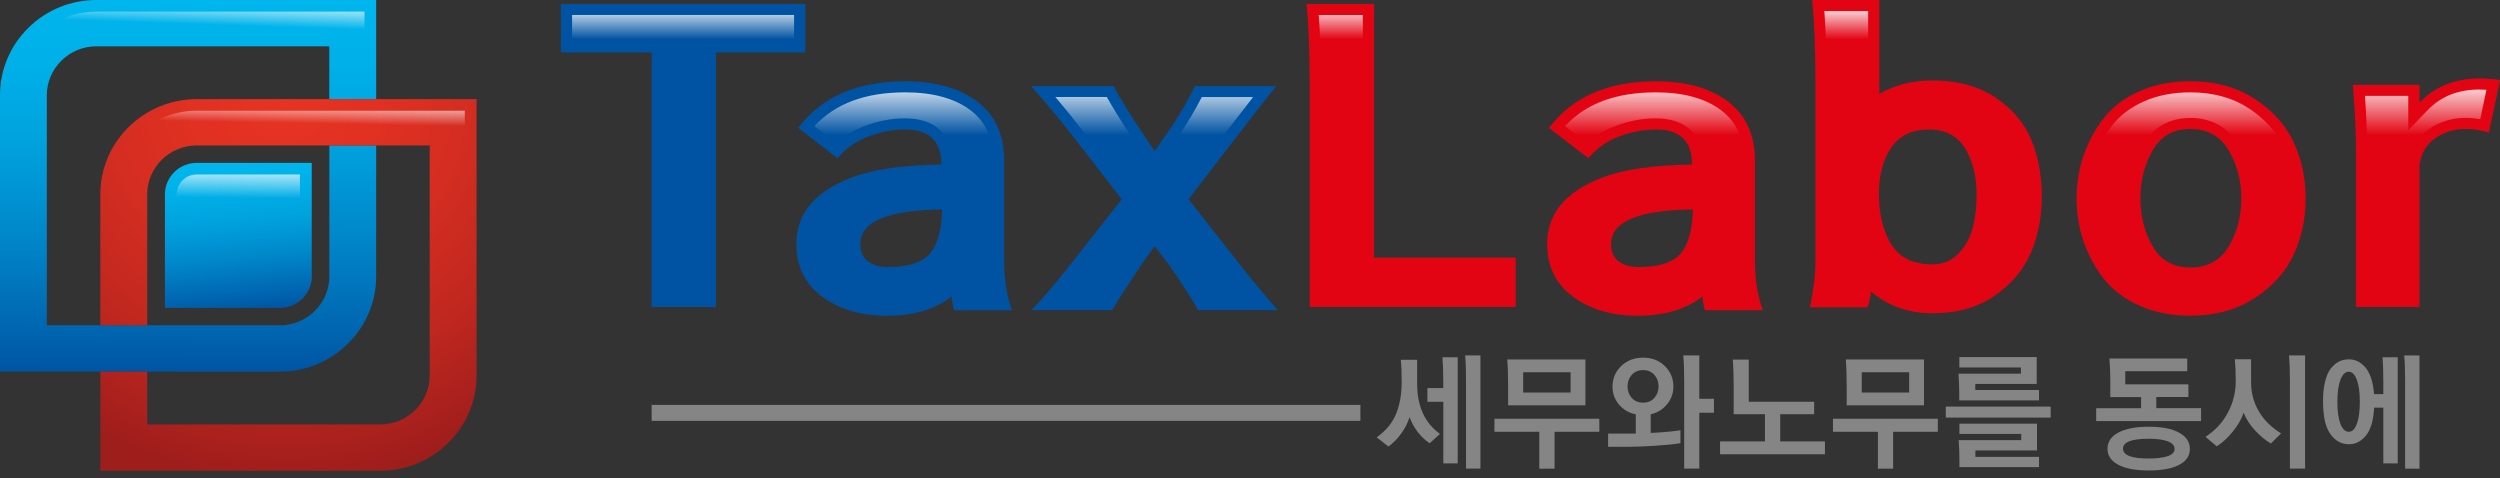 <svg width="162" height="31" viewBox="0 0 162 31" fill="none" xmlns="http://www.w3.org/2000/svg">
<rect x="0" y="0" width="162" height="31" fill="#333333" stroke="none"/>
<g clip-path="url(#clip0_53_38)">
<path d="M91.831 23.324V24.86C91.831 26.326 92.325 27.412 93.312 28.117L92.639 28.723C92.041 28.313 91.611 27.748 91.342 27.031C91.218 27.415 91.035 27.773 90.785 28.113C90.534 28.453 90.265 28.726 89.97 28.933L89.207 28.342C89.816 27.907 90.239 27.39 90.474 26.799C90.71 26.208 90.829 25.536 90.829 24.779C90.829 24.155 90.811 23.668 90.77 23.317H91.831V23.324ZM92.497 26.031V25.145H93.525V24.809C93.525 24.129 93.506 23.579 93.469 23.151H94.459V30.029H93.528V26.035H92.5L92.497 26.031ZM94.998 30.366V24.687C94.998 24.007 94.979 23.457 94.941 23.029H95.932V30.366H95.001H94.998Z" fill="#858585"/>
<path d="M96.84 27.98V27.135H103.636V27.98H100.736V30.369H99.745V27.98H96.837H96.84ZM97.726 26.263V25C97.726 24.306 97.708 23.738 97.666 23.295H102.735V26.267H97.723L97.726 26.263ZM101.775 24.122H98.702V25.436H101.775V24.122Z" fill="#858585"/>
<path d="M104.492 25.049C104.492 24.524 104.679 24.081 105.053 23.719C105.427 23.358 105.902 23.177 106.477 23.177C107.053 23.177 107.509 23.358 107.879 23.719C108.249 24.081 108.436 24.524 108.436 25.049C108.436 25.481 108.298 25.865 108.029 26.193C107.756 26.526 107.401 26.743 106.967 26.847V28.054C107.715 28.021 108.358 27.962 108.892 27.881V28.719C108.477 28.785 107.928 28.841 107.247 28.885C106.567 28.929 106.006 28.951 105.569 28.951H104.205V28.099H105.999V26.851C105.55 26.758 105.188 26.544 104.907 26.212C104.627 25.876 104.489 25.492 104.489 25.056L104.492 25.049ZM105.741 24.288C105.558 24.495 105.464 24.742 105.464 25.038C105.464 25.333 105.558 25.584 105.741 25.787C105.928 25.994 106.175 26.093 106.477 26.093C106.78 26.093 107.019 25.99 107.199 25.787C107.382 25.584 107.475 25.333 107.475 25.038C107.475 24.742 107.382 24.491 107.199 24.288C107.016 24.081 106.776 23.982 106.477 23.982C106.178 23.982 105.928 24.085 105.741 24.288ZM109.135 30.366V24.687C109.135 24.007 109.116 23.457 109.075 23.029H110.115V25.843H111.064V26.747H110.115V30.366H109.135Z" fill="#858585"/>
<path d="M117.561 26.839H115.359V28.604H118.256V29.435H111.46V28.604H114.369V26.839H112.342V25.008C112.342 24.351 112.324 23.782 112.283 23.302H113.322V26.034H117.557V26.839H117.561Z" fill="#858585"/>
<path d="M118.776 27.98V27.135H125.572V27.98H122.675V30.369H121.688V27.98H118.78H118.776ZM119.665 26.263V25C119.665 24.306 119.647 23.738 119.606 23.295H124.675V26.267H119.665V26.263ZM123.714 24.122H120.641V25.436H123.714V24.122Z" fill="#858585"/>
<path d="M126.088 27.061V26.348H132.884V27.061H126.088ZM127.998 24.879V25.274H132.128V25.946H126.959V25.462C126.959 25.085 126.94 24.668 126.91 24.214H130.955V23.812H126.966V23.14H131.979V24.879H127.998ZM128.005 29.195V29.605H132.128V30.27H126.97V29.76C126.97 29.394 126.955 28.981 126.921 28.519H130.977V28.117H126.97V27.452H131.998V29.191H128.009L128.005 29.195Z" fill="#858585"/>
<path d="M135.833 27.29V26.452H138.741V25.728H136.749V24.742C136.749 24.229 136.73 23.723 136.689 23.232H141.732V24.052H137.717V24.904H141.807V25.724H139.728V26.448H142.629V27.286H135.829L135.833 27.29ZM136.566 29.081C136.566 28.63 136.801 28.283 137.272 28.028C137.743 27.777 138.401 27.652 139.242 27.652C140.083 27.652 140.737 27.777 141.205 28.036C141.672 28.29 141.904 28.641 141.904 29.092C141.904 29.542 141.672 29.878 141.208 30.122C140.745 30.366 140.091 30.487 139.242 30.487C138.394 30.487 137.736 30.366 137.268 30.118C136.801 29.871 136.566 29.527 136.566 29.084V29.081ZM137.571 29.073C137.571 29.502 138.128 29.712 139.242 29.712C139.751 29.712 140.158 29.66 140.461 29.561C140.764 29.461 140.913 29.306 140.913 29.095C140.913 28.87 140.764 28.704 140.461 28.593C140.158 28.482 139.754 28.431 139.242 28.431C138.128 28.431 137.571 28.645 137.571 29.07V29.073Z" fill="#858585"/>
<path d="M145.87 23.284V24.753C145.87 25.444 146.034 26.071 146.36 26.636C146.685 27.201 147.171 27.685 147.814 28.084L147.148 28.741C146.801 28.534 146.461 28.25 146.128 27.892C145.795 27.534 145.548 27.153 145.388 26.747C145.246 27.168 145.003 27.581 144.666 27.991C144.33 28.398 143.986 28.708 143.642 28.922L142.913 28.305C143.545 27.899 144.031 27.378 144.367 26.736C144.707 26.093 144.876 25.422 144.876 24.716C144.876 24.181 144.857 23.701 144.819 23.28H145.874L145.87 23.284ZM148.386 30.366V24.687C148.386 24.007 148.367 23.457 148.33 23.029H149.369V30.366H148.389H148.386Z" fill="#858585"/>
<path d="M150.531 26.034C150.531 25.521 150.576 25.078 150.67 24.709C150.763 24.34 150.89 24.055 151.055 23.856C151.219 23.657 151.395 23.513 151.582 23.42C151.769 23.332 151.978 23.284 152.206 23.284C152.4 23.284 152.584 23.324 152.756 23.402C152.928 23.479 153.092 23.605 153.245 23.771C153.399 23.937 153.529 24.174 153.638 24.473C153.742 24.775 153.81 25.13 153.836 25.54H154.441V24.809C154.441 24.129 154.423 23.579 154.385 23.151H155.372V30.029H154.441V26.418H153.843C153.799 27.245 153.623 27.847 153.313 28.224C153.002 28.601 152.636 28.789 152.206 28.789C151.731 28.789 151.331 28.571 151.014 28.135C150.696 27.7 150.535 26.998 150.535 26.031L150.531 26.034ZM151.462 26.034C151.462 26.651 151.529 27.131 151.66 27.471C151.795 27.81 151.974 27.98 152.202 27.98C152.43 27.98 152.591 27.81 152.722 27.467C152.853 27.127 152.916 26.647 152.916 26.034C152.916 25.422 152.853 24.953 152.722 24.605C152.591 24.262 152.419 24.089 152.202 24.089C151.974 24.089 151.795 24.262 151.66 24.609C151.529 24.956 151.462 25.433 151.462 26.034ZM155.851 30.369V24.69C155.851 24.011 155.832 23.461 155.791 23.033H156.782V30.369H155.851Z" fill="#858585"/>
<path d="M36.346 3.401V0.255H52.181V3.401H46.394V19.89H42.226V3.401H36.35H36.346Z" fill="#0053A2"/>
<path d="M55.119 11.531C56.517 10.985 58.476 10.697 60.995 10.663C61.014 9.146 60.225 8.389 58.625 8.389C57.867 8.389 57.085 8.54 56.285 8.836C55.485 9.135 54.816 9.607 54.274 10.254L51.725 8.286C53.242 6.273 55.553 5.269 58.651 5.269C60.61 5.269 62.169 5.708 63.332 6.587C64.49 7.466 65.07 8.74 65.07 10.409V16.903C65.07 18.114 65.238 19.178 65.578 20.101H61.829C61.728 19.761 61.679 19.462 61.679 19.207C60.599 20.042 59.201 20.459 57.481 20.459C55.762 20.459 54.379 20.046 53.269 19.218C52.158 18.391 51.605 17.254 51.605 15.803C51.605 13.861 52.775 12.439 55.115 11.535L55.119 11.531ZM55.747 15.825C55.747 16.32 55.911 16.689 56.24 16.937C56.569 17.184 57.007 17.306 57.545 17.306C58.846 17.306 59.743 17.021 60.244 16.449C60.745 15.877 61.014 14.921 61.055 13.573C57.515 13.606 55.747 14.356 55.747 15.822V15.825Z" fill="#0053A2"/>
<path d="M74.823 9.792L75.903 8.234C76.505 7.329 77.013 6.443 77.432 5.575H82.71C82.351 6 81.48 7.108 80.101 8.898L77.013 12.912L79.892 16.567C80.793 17.741 81.761 18.919 82.8 20.097H77.641C77.26 19.399 76.639 18.436 75.783 17.206L74.823 15.954L73.922 17.206C73.043 18.52 72.423 19.48 72.064 20.097H66.846C67.746 19.141 68.733 17.967 69.814 16.567L72.692 12.912L69.574 8.898C68.774 7.861 67.855 6.749 66.816 5.575H72.154C72.591 6.377 73.133 7.263 73.772 8.234L74.823 9.792Z" fill="#0053A2"/>
<path d="M84.871 19.89V5.598C84.871 3.364 84.8 1.584 84.662 0.255H89.039V16.693H98.216V19.89H84.871Z" fill="#E30413"/>
<path d="M103.763 11.531C105.162 10.985 107.124 10.697 109.64 10.663C109.659 9.146 108.87 8.389 107.27 8.389C106.511 8.389 105.73 8.54 104.933 8.836C104.134 9.135 103.464 9.607 102.926 10.254L100.377 8.286C101.894 6.273 104.205 5.269 107.303 5.269C109.262 5.269 110.821 5.708 111.98 6.587C113.139 7.466 113.718 8.74 113.718 10.409V16.903C113.718 18.114 113.89 19.178 114.23 20.101H110.481C110.38 19.761 110.331 19.462 110.331 19.207C109.251 20.042 107.853 20.459 106.133 20.459C104.414 20.459 103.031 20.046 101.921 19.218C100.81 18.391 100.257 17.254 100.257 15.803C100.257 13.861 101.427 12.439 103.763 11.535V11.531ZM104.391 15.825C104.391 16.32 104.556 16.689 104.889 16.937C105.218 17.184 105.651 17.306 106.193 17.306C107.49 17.306 108.391 17.021 108.892 16.449C109.393 15.877 109.662 14.921 109.703 13.573C106.163 13.606 104.395 14.356 104.395 15.822L104.391 15.825Z" fill="#E30413"/>
<path d="M129.22 19.189C128.121 19.931 126.79 20.3 125.232 20.3C123.673 20.3 122.342 19.831 121.243 18.893C121.183 19.37 121.101 19.709 121.004 19.916H117.284C117.524 18.775 117.643 17.767 117.643 16.9V5.394C117.643 3.282 117.576 1.484 117.434 0H121.781V6.085C122.779 5.505 123.931 5.214 125.232 5.214C126.85 5.214 128.211 5.583 129.31 6.325C130.409 7.067 131.183 7.983 131.635 9.072C132.084 10.161 132.308 11.38 132.308 12.727C132.308 14.075 132.069 15.301 131.586 16.409C131.108 17.516 130.315 18.439 129.216 19.181L129.22 19.189ZM125.022 8.389C123.901 8.389 123.078 8.78 122.548 9.567C122.017 10.35 121.755 11.339 121.755 12.532C121.755 13.894 122.024 15.002 122.566 15.855C123.105 16.708 123.994 17.132 125.235 17.132C125.934 17.132 126.51 16.881 126.959 16.379C127.407 15.877 127.706 15.308 127.86 14.681C128.009 14.049 128.084 13.359 128.084 12.609C128.084 11.417 127.833 10.416 127.336 9.607C126.835 8.799 126.065 8.393 125.026 8.393L125.022 8.389Z" fill="#E30413"/>
<path d="M141.937 5.265C143.556 5.265 144.95 5.649 146.12 6.417C147.29 7.185 148.128 8.127 148.64 9.242C149.148 10.357 149.406 11.564 149.406 12.86C149.406 14.156 149.152 15.36 148.64 16.479C148.131 17.594 147.29 18.535 146.12 19.303C144.95 20.071 143.556 20.455 141.937 20.455C140.696 20.455 139.594 20.238 138.625 19.802C137.657 19.366 136.887 18.783 136.315 18.052C135.747 17.321 135.31 16.508 135.011 15.622C134.712 14.736 134.562 13.817 134.562 12.86C134.562 11.904 134.712 10.985 135.011 10.098C135.31 9.212 135.747 8.404 136.315 7.669C136.883 6.934 137.653 6.351 138.625 5.919C139.594 5.483 140.7 5.265 141.937 5.265ZM145.238 12.86C145.238 11.719 144.969 10.682 144.427 9.755C143.889 8.828 143.059 8.359 141.937 8.359C140.816 8.359 140.023 8.821 139.493 9.74C138.962 10.66 138.696 11.701 138.696 12.86C138.696 14.02 138.962 15.053 139.493 15.966C140.023 16.878 140.838 17.335 141.937 17.335C143.036 17.335 143.885 16.878 144.427 15.966C144.969 15.053 145.238 14.02 145.238 12.86Z" fill="#E30413"/>
<path d="M152.673 19.89V10.15C152.673 8.651 152.606 7.1 152.464 5.498H156.785V6.646C158.045 5.335 159.783 4.848 162.004 5.188L161.282 8.588C160.142 8.249 159.144 8.278 158.284 8.677C157.425 9.076 156.924 9.74 156.785 10.66V19.89H152.677H152.673Z" fill="#E30413"/>
<path d="M88.153 26.237H42.226V27.271H88.153V26.237Z" fill="#858585"/>
<path d="M24.376 17.911V9.423H21.341V17.911C21.341 18.753 21.008 19.547 20.399 20.149C19.79 20.751 18.986 21.079 18.134 21.079H3.035V6.17C3.035 5.328 3.372 4.534 3.977 3.932C4.587 3.33 5.39 3.002 6.243 3.002H21.337V6.425H24.376V0H6.243C4.579 0 3.013 0.642 1.832 1.809C0.65 2.98 0 4.527 0 6.17V24.081H6.504H9.54H18.13C19.794 24.081 21.36 23.439 22.545 22.268C23.726 21.102 24.376 19.554 24.376 17.911Z" fill="url(#paint0_linear_53_38)"/>
<path d="M30.881 24.336V6.425H24.376H12.747C9.304 6.425 6.501 9.19 6.501 12.594V21.083H9.54V12.594C9.54 10.848 10.979 9.426 12.747 9.426H21.341H24.38H27.845V24.336C27.845 25.178 27.513 25.972 26.903 26.573C26.294 27.175 25.49 27.504 24.638 27.504H9.54V24.081H6.504V30.506H24.638C26.302 30.506 27.868 29.863 29.049 28.697C30.23 27.53 30.881 25.983 30.881 24.34V24.336Z" fill="url(#paint1_radial_53_38)"/>
<path d="M20.201 17.911V10.553H12.751C12.201 10.553 11.682 10.767 11.293 11.151C10.904 11.539 10.687 12.048 10.687 12.591V19.95H18.137C18.683 19.95 19.203 19.735 19.595 19.351C19.988 18.964 20.205 18.454 20.205 17.911H20.201Z" fill="url(#paint2_linear_53_38)"/>
<path d="M23.618 17.911V10.176H22.104V17.911C22.104 18.956 21.689 19.938 20.937 20.68C20.186 21.423 19.188 21.832 18.134 21.832H9.54H6.501H3.035H2.277V6.17C2.277 5.129 2.691 4.143 3.443 3.401C4.194 2.658 5.189 2.249 6.246 2.249H21.341H22.104V5.671H23.618V0.753H6.243C4.785 0.753 3.409 1.318 2.37 2.345C1.331 3.371 0.759 4.73 0.759 6.17V23.328H6.501H9.54H18.134C19.595 23.328 20.971 22.763 22.006 21.736C23.046 20.71 23.614 19.351 23.614 17.911H23.618Z" fill="url(#paint3_linear_53_38)"/>
<path d="M30.118 24.336V7.174H24.377H12.747C9.723 7.174 7.263 9.604 7.263 12.591V20.326H8.777V12.591C8.777 11.546 9.188 10.56 9.94 9.822C10.691 9.079 11.685 8.673 12.747 8.673H21.337H24.377H27.842H28.604V9.427V24.336C28.604 25.381 28.189 26.363 27.438 27.105C26.687 27.847 25.692 28.257 24.634 28.257H9.54H8.777V27.504V24.834H7.263V29.753H24.634C26.096 29.753 27.472 29.188 28.507 28.165C29.543 27.139 30.114 25.783 30.114 24.34L30.118 24.336Z" fill="url(#paint4_linear_53_38)"/>
<path d="M19.438 11.306H12.751C12.407 11.306 12.078 11.439 11.831 11.682C11.585 11.926 11.446 12.251 11.446 12.591V19.2H18.134C18.478 19.2 18.803 19.063 19.05 18.82C19.296 18.576 19.435 18.251 19.435 17.911V11.306H19.438Z" fill="url(#paint5_linear_53_38)"/>
<path d="M42.951 2.684V3.401V19.174H45.669V3.401V2.684H46.394H51.456V0.971H37.071V2.684H42.226H42.951Z" fill="url(#paint6_linear_53_38)"/>
<path d="M64.352 10.405C64.352 8.958 63.877 7.894 62.898 7.152C61.874 6.377 60.45 5.985 58.663 5.985C56.076 5.985 54.143 6.702 52.768 8.175L54.207 9.286C54.73 8.799 55.343 8.422 56.035 8.164C56.913 7.835 57.788 7.669 58.629 7.669C59.642 7.669 60.427 7.938 60.962 8.474C61.481 8.994 61.736 9.733 61.724 10.671L61.717 11.369L61.01 11.38C58.592 11.413 56.7 11.686 55.388 12.199C53.336 12.993 52.338 14.171 52.338 15.803C52.338 17.025 52.786 17.956 53.713 18.646C54.689 19.373 55.96 19.743 57.489 19.743C59.018 19.743 60.296 19.373 61.238 18.642L62.412 17.738V19.207C62.412 19.263 62.416 19.322 62.423 19.385H64.618C64.442 18.628 64.352 17.797 64.352 16.903V10.409V10.405ZM61.784 13.595C61.739 15.127 61.414 16.213 60.797 16.918C60.154 17.653 59.063 18.022 57.549 18.022C56.85 18.022 56.263 17.849 55.807 17.505C55.452 17.239 55.026 16.73 55.026 15.822C55.026 12.912 59.56 12.868 61.051 12.857L61.806 12.849L61.784 13.595Z" fill="url(#paint7_linear_53_38)"/>
<path d="M76.438 13.351L76.094 12.916L76.43 12.476L79.518 8.463C80.217 7.554 80.774 6.838 81.204 6.288H77.877C77.484 7.056 77.025 7.839 76.501 8.622L75.413 10.191L74.808 11.069L74.213 10.183L73.163 8.625C72.606 7.783 72.124 6.997 71.72 6.284H68.386C69.025 7.038 69.615 7.765 70.146 8.459L73.264 12.473L73.604 12.912L73.26 13.348L70.382 17.003C69.709 17.871 69.066 18.665 68.453 19.373H71.645C72.019 18.761 72.569 17.915 73.312 16.804L74.225 15.534L74.796 14.736L75.395 15.515L76.355 16.767L76.367 16.778L76.374 16.789C77.114 17.845 77.667 18.694 78.064 19.37H81.222C80.549 18.572 79.91 17.778 79.308 16.988L76.438 13.34V13.351Z" fill="url(#paint8_linear_53_38)"/>
<path d="M88.314 16.697V0.971H85.454C85.551 2.215 85.596 3.766 85.596 5.598V19.174H97.491V17.413H88.314V16.697Z" fill="url(#paint9_linear_53_38)"/>
<path d="M112.993 10.405C112.993 8.958 112.518 7.894 111.539 7.152C110.515 6.377 109.09 5.985 107.303 5.985C104.717 5.985 102.78 6.702 101.408 8.175L102.848 9.286C103.375 8.799 103.984 8.422 104.676 8.164C105.554 7.835 106.429 7.669 107.27 7.669C108.283 7.669 109.068 7.938 109.602 8.474C110.122 8.991 110.376 9.733 110.365 10.671L110.358 11.369L109.651 11.38C107.232 11.413 105.341 11.686 104.029 12.199C101.977 12.993 100.979 14.171 100.979 15.803C100.979 17.025 101.427 17.956 102.354 18.646C103.33 19.373 104.601 19.743 106.13 19.743C107.659 19.743 108.937 19.373 109.883 18.642L111.057 17.738V19.207C111.057 19.263 111.057 19.322 111.068 19.385H113.262C113.086 18.628 112.997 17.797 112.997 16.903V10.409L112.993 10.405ZM110.425 13.599C110.376 15.131 110.055 16.217 109.438 16.922C108.795 17.657 107.703 18.026 106.189 18.026C105.49 18.026 104.904 17.852 104.448 17.509C104.089 17.243 103.666 16.733 103.666 15.825C103.666 12.916 108.204 12.871 109.692 12.86L110.447 12.853L110.425 13.599Z" fill="url(#paint10_linear_53_38)"/>
<path d="M128.902 6.919C127.931 6.262 126.693 5.934 125.232 5.934C124.069 5.934 123.034 6.192 122.148 6.705L121.056 7.337V0.716H118.219C118.316 2.053 118.365 3.622 118.365 5.394V16.9C118.365 17.586 118.294 18.358 118.152 19.2H120.458C120.477 19.093 120.499 18.964 120.518 18.805L120.686 17.476L121.71 18.351C122.682 19.181 123.834 19.584 125.224 19.584C126.615 19.584 127.83 19.252 128.802 18.594C129.781 17.933 130.491 17.106 130.914 16.132C131.351 15.116 131.575 13.972 131.575 12.731C131.575 11.49 131.366 10.346 130.955 9.345C130.562 8.393 129.867 7.577 128.895 6.919H128.902ZM128.562 14.839C128.387 15.585 128.028 16.261 127.501 16.852C126.91 17.513 126.144 17.849 125.232 17.849C123.729 17.849 122.626 17.306 121.946 16.235C121.336 15.271 121.026 14.027 121.026 12.532C121.026 11.199 121.336 10.069 121.942 9.168C122.611 8.175 123.647 7.673 125.019 7.673C126.304 7.673 127.317 8.212 127.945 9.231C128.514 10.15 128.802 11.287 128.802 12.609C128.802 13.41 128.719 14.164 128.559 14.843L128.562 14.839Z" fill="url(#paint11_linear_53_38)"/>
<path d="M145.717 7.015C144.674 6.332 143.399 5.985 141.934 5.985C140.805 5.985 139.792 6.185 138.921 6.572C138.065 6.956 137.381 7.473 136.887 8.108C136.368 8.777 135.968 9.522 135.695 10.327C135.422 11.136 135.283 11.989 135.283 12.86C135.283 13.732 135.422 14.585 135.695 15.393C135.968 16.198 136.368 16.944 136.887 17.612C137.381 18.247 138.065 18.764 138.921 19.148C139.792 19.54 140.805 19.735 141.934 19.735C143.399 19.735 144.674 19.388 145.717 18.705C146.763 18.018 147.522 17.169 147.974 16.183C148.438 15.164 148.674 14.046 148.674 12.86C148.674 11.675 148.438 10.556 147.974 9.537C147.522 8.551 146.763 7.702 145.717 7.015ZM145.051 16.327C144.386 17.453 143.306 18.052 141.937 18.052C140.569 18.052 139.523 17.453 138.865 16.324C138.274 15.308 137.975 14.145 137.975 12.86C137.975 11.575 138.274 10.412 138.865 9.386C139.523 8.245 140.584 7.643 141.941 7.643C143.298 7.643 144.393 8.249 145.059 9.397C145.661 10.434 145.967 11.598 145.967 12.86C145.967 14.123 145.661 15.308 145.059 16.327H145.051Z" fill="url(#paint12_linear_53_38)"/>
<path d="M160.688 5.801C159.279 5.801 158.172 6.24 157.309 7.141L156.056 8.444V6.214H153.249C153.35 7.554 153.399 8.876 153.399 10.15V19.174H156.056V10.608L156.064 10.556C156.236 9.404 156.897 8.533 157.97 8.031C158.531 7.769 159.144 7.639 159.794 7.639C160.094 7.639 160.4 7.669 160.718 7.724L161.122 5.819C160.972 5.812 160.826 5.804 160.684 5.804L160.688 5.801Z" fill="url(#paint13_linear_53_38)"/>
</g>
<defs>
<linearGradient id="paint0_linear_53_38" x1="12.211" y1="-0.018" x2="12.164" y2="24.32" gradientUnits="userSpaceOnUse">
<stop stop-color="#00B6ED"/>
<stop offset="0.17" stop-color="#00B0E8"/>
<stop offset="0.39" stop-color="#00A1DD"/>
<stop offset="0.63" stop-color="#0087CA"/>
<stop offset="0.89" stop-color="#0064AF"/>
<stop offset="1" stop-color="#0053A2"/>
</linearGradient>
<radialGradient id="paint1_radial_53_38" cx="0" cy="0" r="1" gradientUnits="userSpaceOnUse" gradientTransform="translate(18.475 6.446) rotate(44.647) scale(24.759 24.757)">
<stop stop-color="#E63323"/>
<stop offset="0.23" stop-color="#E13122"/>
<stop offset="0.47" stop-color="#D42D21"/>
<stop offset="0.72" stop-color="#BF271F"/>
<stop offset="0.98" stop-color="#A11E1C"/>
<stop offset="1" stop-color="#9E1E1C"/>
</radialGradient>
<linearGradient id="paint2_linear_53_38" x1="15.015" y1="10.7" x2="15.892" y2="20.278" gradientUnits="userSpaceOnUse">
<stop stop-color="#00B6ED"/>
<stop offset="0.17" stop-color="#00B0E8"/>
<stop offset="0.39" stop-color="#00A1DD"/>
<stop offset="0.63" stop-color="#0087CA"/>
<stop offset="0.89" stop-color="#0064AF"/>
<stop offset="1" stop-color="#0053A2"/>
</linearGradient>
<linearGradient id="paint3_linear_53_38" x1="12.621" y1="-0.376" x2="12.556" y2="1.554" gradientUnits="userSpaceOnUse">
<stop stop-color="white"/>
<stop offset="1" stop-color="white" stop-opacity="0"/>
</linearGradient>
<linearGradient id="paint4_linear_53_38" x1="18.917" y1="6.141" x2="18.883" y2="7.971" gradientUnits="userSpaceOnUse">
<stop stop-color="white"/>
<stop offset="1" stop-color="white" stop-opacity="0"/>
</linearGradient>
<linearGradient id="paint5_linear_53_38" x1="15.51" y1="10.457" x2="15.479" y2="12.817" gradientUnits="userSpaceOnUse">
<stop stop-color="white"/>
<stop offset="1" stop-color="white" stop-opacity="0"/>
</linearGradient>
<linearGradient id="paint6_linear_53_38" x1="44.263" y1="0.277" x2="44.263" y2="2.544" gradientUnits="userSpaceOnUse">
<stop stop-color="white"/>
<stop offset="1" stop-color="white" stop-opacity="0"/>
</linearGradient>
<linearGradient id="paint7_linear_53_38" x1="58.476" y1="5.055" x2="58.476" y2="8.754" gradientUnits="userSpaceOnUse">
<stop stop-color="white"/>
<stop offset="1" stop-color="white" stop-opacity="0"/>
</linearGradient>
<linearGradient id="paint8_linear_53_38" x1="74.808" y1="5.055" x2="74.808" y2="8.754" gradientUnits="userSpaceOnUse">
<stop stop-color="white"/>
<stop offset="1" stop-color="white" stop-opacity="0"/>
</linearGradient>
<linearGradient id="paint9_linear_53_38" x1="91.469" y1="0.277" x2="91.469" y2="2.544" gradientUnits="userSpaceOnUse">
<stop stop-color="white"/>
<stop offset="1" stop-color="white" stop-opacity="0"/>
</linearGradient>
<linearGradient id="paint10_linear_53_38" x1="107.12" y1="5.055" x2="107.12" y2="8.754" gradientUnits="userSpaceOnUse">
<stop stop-color="white"/>
<stop offset="1" stop-color="white" stop-opacity="0"/>
</linearGradient>
<linearGradient id="paint11_linear_53_38" x1="124.873" y1="0.277" x2="124.873" y2="2.548" gradientUnits="userSpaceOnUse">
<stop stop-color="white"/>
<stop offset="1" stop-color="white" stop-opacity="0"/>
</linearGradient>
<linearGradient id="paint12_linear_53_38" x1="141.982" y1="5.055" x2="141.982" y2="8.754" gradientUnits="userSpaceOnUse">
<stop stop-color="white"/>
<stop offset="1" stop-color="white" stop-opacity="0"/>
</linearGradient>
<linearGradient id="paint13_linear_53_38" x1="157.185" y1="5.055" x2="157.185" y2="8.755" gradientUnits="userSpaceOnUse">
<stop stop-color="white"/>
<stop offset="1" stop-color="white" stop-opacity="0"/>
</linearGradient>
<clipPath id="clip0_53_38">
<rect width="162" height="30.502" fill="white"/>
</clipPath>
</defs>
</svg>
